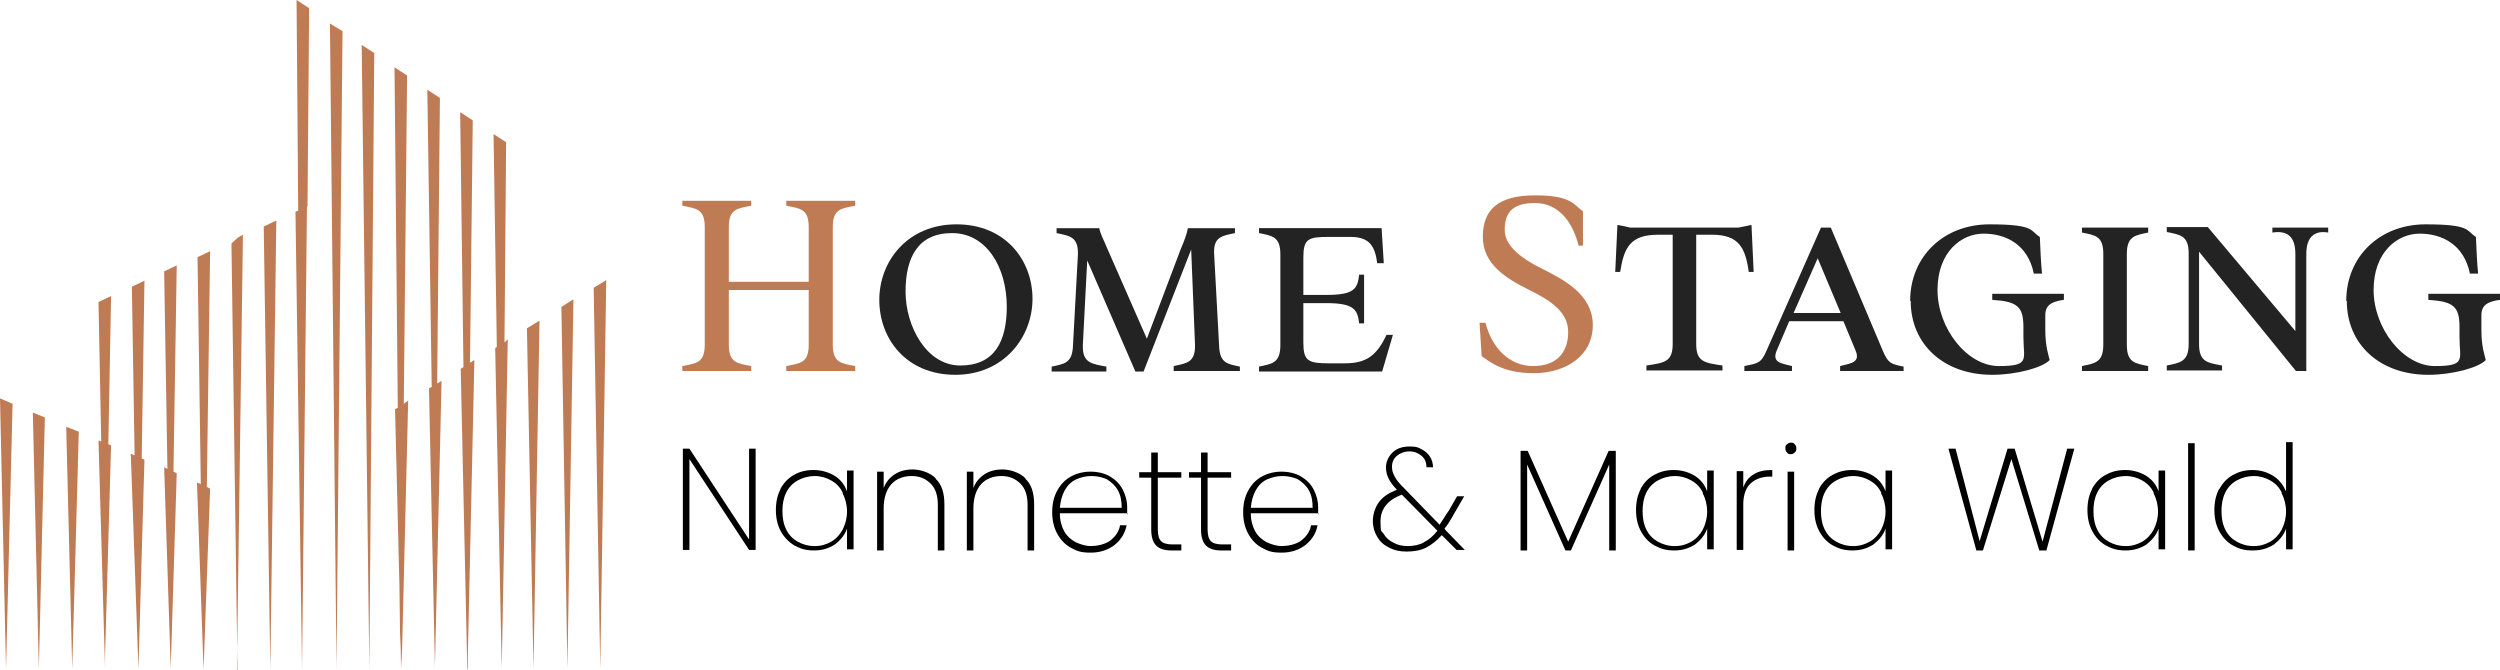 <svg xmlns="http://www.w3.org/2000/svg" id="uuid-8dc9bf36-b05c-4c23-84b4-aabd3663efc0" width="456.9" height="122.5" viewBox="0 0 456.9 122.5"><defs><style>      .st0 {        fill-rule: evenodd;      }      .st0, .st1 {        fill: #bf7b54;      }      .st2 {        fill: #232323;      }    </style></defs><path class="st0" d="M109.7,122.3l-1.2-69.7,2.3-1.4-1.1,71.1h0ZM92.2,62.6l.3-36.6-2.3-1.5.6,38.9-.3.2,1.2,58.6,1.1-60.2-.6.6h0ZM56.2,37.7l.3-36.2L54.2,0l.3,38.5-.5.2,1.2,83.7.9-84.8v.2h0ZM61.5,122.3l1.1-116.6-2.3-1.4,1.2,118h0ZM67.5,122.3l.9-112.6-2.3-1.5,1.4,114.2h0ZM73.2,122.3v-6.6l.2,6.6,1.2-49.1-.8.6.6-60-2.3-1.5.6,62.2-.5.3.8,32.2.2,15.4h0ZM79.5,122.3v-.9l1.2-51.8-.8.5.5-52.2-2.3-1.5.8,54.3-.5.3,1.1,51.4v-.3.3h0ZM85.5,122.3v-2.5l1.2-54-.8.5.5-44.3-2.3-1.5.6,46.6-.5.3,1.2,54.9v-.9.9h0ZM49.4,122.5l-1.2-81.1,2.3-1.1-1.1,82.2h0ZM19.2,122.3v-.6.6l-1.2-41.8.5.2-.5-25.5,2.3-1.1-.5,27.1.5.2-1.1,38.5v2.6h0ZM24.6,83.2l-.5-30.8,2.3-1.1-.5,32.5.5.2-1.1,38.3-1.4-39.4.6.3h0ZM30.6,85.8l-.6-36.2,2.3-1.1-.6,37.7.6.3-1.1,35.7-1.2-36.8.6.3h0ZM36.7,88.5l-.6-41.5,2.3-1.1-.6,43.1.6.3-1.2,33.1-1.2-34.2.8.3h0ZM43.4,122.5l-1.1-78,1.2-1.1.9-.5-1.1,79.5h0ZM1.1,122.3l1.2-48.5L0,72.8l1.1,49.5h0ZM103.7,122.3l-1.1-66.2,2.2-1.4-1.1,67.5h0ZM7.1,122.3l1.1-46-2.2-.9,1.1,46.9h0ZM97.5,122.3l-1.2-62.3,2.3-1.4-1.1,63.7h0ZM13.2,122.3l1.2-43.4-2.3-.9,1.1,44.3h0Z"></path><g><path d="M138.1,100.5h-1.2l-10.9-16.6v16.6h-1.2v-18.5h1.2l10.9,16.6v-16.6h1.2v18.5Z"></path><path d="M142.6,89.4c.6-1.1,1.4-2,2.5-2.6,1-.6,2.2-.9,3.6-.9s2.8.4,3.9,1.1c1.1.7,1.8,1.7,2.2,2.8v-3.8h1.2v14.4h-1.2v-3.8c-.4,1.2-1.2,2.1-2.2,2.9-1.1.7-2.3,1.1-3.8,1.1s-2.5-.3-3.6-.9c-1-.6-1.9-1.5-2.5-2.6-.6-1.1-.9-2.4-.9-3.9s.3-2.8.9-3.9ZM154,90c-.5-1-1.2-1.7-2.1-2.2-.9-.5-1.9-.8-3-.8s-2.2.3-3.1.8c-.9.5-1.6,1.2-2.1,2.2s-.7,2.1-.7,3.4.2,2.4.7,3.4,1.2,1.7,2.1,2.2c.9.5,1.9.8,3.1.8s2.1-.3,3-.8c.9-.5,1.6-1.3,2.1-2.2.5-1,.8-2.1.8-3.3s-.3-2.4-.8-3.3Z"></path><path d="M171,87.5c1.1,1,1.6,2.6,1.6,4.7v8.4h-1.2v-8.3c0-1.7-.4-3-1.3-3.9-.9-.9-2-1.4-3.5-1.4s-2.8.5-3.7,1.5c-.9,1-1.4,2.5-1.4,4.4v7.7h-1.2v-14.4h1.2v3c.4-1.1,1.1-1.9,2-2.5s2-.9,3.3-.9,3.1.5,4.2,1.6Z"></path><path d="M187.4,87.5c1.1,1,1.6,2.6,1.6,4.7v8.4h-1.2v-8.3c0-1.7-.4-3-1.3-3.9-.9-.9-2-1.4-3.5-1.4s-2.8.5-3.7,1.5c-.9,1-1.4,2.5-1.4,4.4v7.7h-1.2v-14.4h1.2v3c.4-1.1,1.1-1.9,2-2.5s2-.9,3.3-.9,3.1.5,4.2,1.6Z"></path><path d="M206.1,93.8h-12.4c0,1.3.3,2.4.8,3.3.5.9,1.2,1.5,2.1,2,.9.4,1.8.7,2.8.7s2.6-.3,3.5-1,1.6-1.6,1.8-2.8h1.2c-.3,1.5-1,2.6-2.2,3.6-1.2.9-2.6,1.4-4.4,1.4s-2.5-.3-3.6-.9c-1.1-.6-1.9-1.5-2.5-2.6-.6-1.1-.9-2.4-.9-3.9s.3-2.8.9-3.9c.6-1.1,1.4-2,2.5-2.6,1.1-.6,2.3-.9,3.6-.9s2.6.3,3.6.9c1,.6,1.8,1.4,2.3,2.4s.8,2,.8,3.2,0,1.1,0,1.4ZM204.3,89.6c-.5-.9-1.2-1.5-2-2-.9-.4-1.8-.6-2.8-.6s-1.9.2-2.8.6c-.9.4-1.6,1.1-2.1,2-.5.9-.8,2-.9,3.2h11.3c0-1.3-.2-2.3-.7-3.2Z"></path><path d="M211.6,87.2v9.5c0,1.1.2,1.8.6,2.2.4.4,1.1.6,2.1.6h1.6v1.1h-1.8c-1.3,0-2.2-.3-2.8-.9-.6-.6-.9-1.6-.9-2.9v-9.5h-2.2v-1h2.2v-3.6h1.2v3.6h4.3v1h-4.3Z"></path><path d="M220.7,87.2v9.5c0,1.1.2,1.8.6,2.2.4.4,1.1.6,2.1.6h1.6v1.1h-1.8c-1.3,0-2.2-.3-2.8-.9-.6-.6-.9-1.6-.9-2.9v-9.5h-2.2v-1h2.2v-3.6h1.2v3.6h4.3v1h-4.3Z"></path><path d="M241,93.8h-12.4c0,1.3.3,2.4.8,3.3.5.9,1.2,1.5,2.1,2,.9.4,1.8.7,2.8.7s2.6-.3,3.5-1,1.6-1.6,1.8-2.8h1.2c-.3,1.5-1,2.6-2.2,3.6-1.2.9-2.6,1.4-4.4,1.4s-2.5-.3-3.6-.9c-1.1-.6-1.9-1.5-2.5-2.6-.6-1.1-.9-2.4-.9-3.9s.3-2.8.9-3.9c.6-1.1,1.4-2,2.5-2.6,1.1-.6,2.3-.9,3.6-.9s2.6.3,3.6.9c1,.6,1.8,1.4,2.3,2.4s.8,2,.8,3.2,0,1.1,0,1.4ZM239.2,89.6c-.5-.9-1.2-1.5-2-2-.9-.4-1.8-.6-2.8-.6s-1.9.2-2.8.6c-.9.4-1.6,1.1-2.1,2-.5.9-.8,2-.9,3.2h11.3c0-1.3-.2-2.3-.7-3.2Z"></path><path d="M264.2,96.9l3.5,3.6h-1.5l-2.7-2.7c-.9,1-1.9,1.8-2.9,2.3-1,.5-2.2.7-3.5.7s-2.2-.2-3.2-.7-1.7-1.1-2.2-2c-.5-.8-.8-1.8-.8-2.9s.4-2.5,1.1-3.4c.7-1,1.8-1.7,3.3-2.3-.7-.7-1.2-1.4-1.5-2-.3-.6-.5-1.3-.5-2,0-1.1.4-2,1.2-2.8s1.9-1.1,3.2-1.1,1.5.2,2.1.5,1.2.8,1.5,1.3c.4.6.6,1.3.6,2h-1.2c0-.9-.3-1.6-.9-2.1-.6-.5-1.3-.8-2.2-.8s-1.7.3-2.3.8c-.6.5-.9,1.2-.9,2s.2,1.2.5,1.8c.3.6.8,1.2,1.5,1.9l6.7,6.9c.5-.7,1-1.6,1.7-2.6l1.5-2.6h1.3l-1.8,3.1c-.6,1.1-1.2,2.1-1.8,2.8ZM260.2,99.1c.9-.4,1.7-1.1,2.5-2.1l-6.5-6.6h0c-2.6,1-3.9,2.6-3.9,4.9s.2,1.6.6,2.3,1,1.2,1.8,1.6c.7.4,1.6.6,2.6.6s2.1-.2,3-.7Z"></path><path d="M295.3,82.4v18.2h-1.2v-15.7l-7,15.7h-1l-7-15.7v15.7h-1.2v-18.2h1.3l7.4,16.6,7.4-16.6h1.2Z"></path><path d="M299.8,89.4c.6-1.1,1.4-2,2.5-2.6s2.2-.9,3.6-.9,2.8.4,3.9,1.1c1.1.7,1.8,1.7,2.2,2.8v-3.8h1.2v14.4h-1.2v-3.8c-.4,1.2-1.2,2.1-2.2,2.9-1.1.7-2.3,1.1-3.8,1.1s-2.5-.3-3.6-.9-1.9-1.5-2.5-2.6c-.6-1.1-.9-2.4-.9-3.9s.3-2.8.9-3.9ZM311.2,90c-.5-1-1.2-1.7-2.1-2.2-.9-.5-1.9-.8-3-.8s-2.2.3-3.1.8c-.9.5-1.6,1.2-2.1,2.2-.5,1-.7,2.1-.7,3.4s.2,2.4.7,3.4c.5,1,1.2,1.7,2.1,2.2.9.5,1.9.8,3.1.8s2.1-.3,3-.8c.9-.5,1.6-1.3,2.1-2.2.5-1,.8-2.1.8-3.3s-.3-2.4-.8-3.3Z"></path><path d="M320.5,86.7c.9-.6,2-.8,3.4-.8v1.2h-.4c-1.4,0-2.6.4-3.5,1.2-.9.8-1.4,2.1-1.4,3.9v8.3h-1.2v-14.4h1.2v3c.4-1.1,1-1.9,1.9-2.4Z"></path><path d="M326.6,82.7c-.2-.2-.3-.4-.3-.8s0-.5.3-.7c.2-.2.4-.3.7-.3s.5,0,.7.3c.2.2.3.4.3.7s0,.6-.3.8c-.2.2-.4.3-.7.3s-.5,0-.7-.3ZM327.9,86.2v14.4h-1.2v-14.4h1.2Z"></path><path d="M332.4,89.4c.6-1.1,1.4-2,2.5-2.6s2.2-.9,3.6-.9,2.8.4,3.9,1.1c1.1.7,1.8,1.7,2.2,2.8v-3.8h1.2v14.4h-1.2v-3.8c-.4,1.2-1.2,2.1-2.2,2.9-1.1.7-2.3,1.1-3.8,1.1s-2.5-.3-3.6-.9-1.9-1.5-2.5-2.6c-.6-1.1-.9-2.4-.9-3.9s.3-2.8.9-3.9ZM343.8,90c-.5-1-1.2-1.7-2.1-2.2-.9-.5-1.9-.8-3-.8s-2.2.3-3.1.8c-.9.5-1.6,1.2-2.1,2.2-.5,1-.7,2.1-.7,3.4s.2,2.4.7,3.4c.5,1,1.2,1.7,2.1,2.2.9.5,1.9.8,3.1.8s2.1-.3,3-.8c.9-.5,1.6-1.3,2.1-2.2.5-1,.8-2.1.8-3.3s-.3-2.4-.8-3.3Z"></path><path d="M379.1,82l-5.1,18.6h-1.3l-5.1-16.7-5.2,16.7h-1.2l-5.1-18.6h1.3l4.4,16.9,5.1-16.9h1.3l5.1,17,4.5-17h1.3Z"></path><path d="M382.3,89.4c.6-1.1,1.4-2,2.5-2.6s2.2-.9,3.6-.9,2.8.4,3.9,1.1c1.1.7,1.8,1.7,2.2,2.8v-3.8h1.2v14.4h-1.2v-3.8c-.4,1.2-1.2,2.1-2.2,2.9-1.1.7-2.3,1.1-3.8,1.1s-2.5-.3-3.6-.9-1.9-1.5-2.5-2.6c-.6-1.1-.9-2.4-.9-3.9s.3-2.8.9-3.9ZM393.6,90c-.5-1-1.2-1.7-2.1-2.2-.9-.5-1.9-.8-3-.8s-2.2.3-3.1.8c-.9.5-1.6,1.2-2.1,2.2-.5,1-.7,2.1-.7,3.4s.2,2.4.7,3.4c.5,1,1.2,1.7,2.1,2.2.9.5,1.9.8,3.1.8s2.1-.3,3-.8c.9-.5,1.6-1.3,2.1-2.2.5-1,.8-2.1.8-3.3s-.3-2.4-.8-3.3Z"></path><path d="M401.1,81v19.6h-1.2v-19.6h1.2Z"></path><path d="M405.6,89.4c.6-1.1,1.4-2,2.5-2.6s2.2-.9,3.6-.9,2.7.4,3.8,1.1c1.1.7,1.8,1.7,2.3,2.8v-9h1.2v19.6h-1.2v-3.8c-.4,1.2-1.2,2.1-2.2,2.9-1.1.7-2.3,1.1-3.9,1.1s-2.5-.3-3.6-.9-1.9-1.5-2.5-2.6c-.6-1.1-.9-2.4-.9-3.9s.3-2.8.9-3.9ZM417,90c-.5-1-1.2-1.7-2.1-2.2-.9-.5-1.9-.8-3-.8s-2.2.3-3.1.8c-.9.5-1.6,1.2-2.1,2.2-.5,1-.7,2.1-.7,3.4s.2,2.4.7,3.4c.5,1,1.2,1.7,2.1,2.2.9.5,1.9.8,3.1.8s2.1-.3,3-.8c.9-.5,1.6-1.3,2.1-2.2.5-1,.8-2.1.8-3.3s-.3-2.4-.8-3.3Z"></path></g><path class="st1" d="M152.2,41.5v21.5c0,3.3,1.5,3.4,4.1,3.9v.9h-12.6v-.9c2.6-.5,4.1-.6,4.1-3.9v-10h-14.6v10c0,3.3,1.5,3.4,4.1,3.9v.9h-12.6v-.9c2.6-.5,4.1-.6,4.1-3.9v-21.5c0-3.3-1.5-3.4-4.1-3.9v-.9h12.6v.9c-2.6.5-4.1.6-4.1,3.9v10h14.6v-10c0-3.3-1.5-3.4-4.1-3.9v-.9h12.6v.9c-2.6.5-4.1.6-4.1,3.9h0Z"></path><path class="st2" d="M160.7,54.8c0-7,5.1-13.8,14.1-13.8s13.9,6.6,13.9,13.6-5.2,13.9-14.1,13.9-13.9-6.5-13.9-13.7h0ZM184,56.1c0-7.4-3.8-13.5-10-13.5s-8.5,4.4-8.5,10.7,3.8,13.5,10,13.5,8.5-4.3,8.5-10.8h0Z"></path><path class="st2" d="M226.6,66.9v.9h-12.1v-.9c2.3-.5,4-.6,3.9-3.9l-.7-17.4-8.7,22.3h-1.5l-8.8-20.3-.8,15.5c-.1,3.3,1.7,3.4,4.3,3.9v.9h-10v-.9c2.3-.5,3.8-.6,3.9-3.9l.9-16.6c.1-3.3-1.6-3.4-3.9-3.9v-.9h7.8c.2,1.1.9,2.3,1.5,3.8l7.2,16.4,6.2-16.4c.6-1.4,1.1-2.7,1.3-3.8h8.6v.9c-2.3.5-4,.6-3.8,3.9l.9,16.6c.1,3.3,1.5,3.4,3.8,3.9h0Z"></path><path class="st2" d="M254.6,61.1l-2,6.8h-22.5v-.9c2.3-.5,3.9-.6,3.9-3.9v-16.6c0-3.3-1.5-3.4-3.9-3.9v-.9h22.4l.4,6.4h-1.2c-.4-3-1.3-4.8-4.9-4.8h-3.9c-3.8,0-4.7.3-4.7,3.8v6.8h4.2c5.1,0,5.7-1.1,6-3.7h.9v8.9h-.9c-.3-2.5-.9-3.7-6-3.7h-4.2v7.2c0,3.4.9,3.8,4.7,3.8h2.9c3.9,0,5.8-1.4,7.6-5.2h1.2Z"></path><path class="st1" d="M270.8,65.3l-.4-6.3h1.1c1.1,4.5,4.3,7.9,8.7,7.9s6.4-2.6,6.4-6.2-3-5.7-7.3-7.8c-4-2-8.3-4.6-8.3-9.6s2.8-7.6,9.6-7.6,7.1,1.9,8.7,2.9v6.3c.1,0-.8,0-.8,0-1-4.1-3.5-7.8-8-7.8s-5.5,2.2-5.5,4.9,2.5,5,7,7.2c3.5,1.8,9.1,4.5,9.1,10.2s-5,8.8-10.8,8.8-8.1-2.2-9.5-3.1Z"></path><path class="st2" d="M320.5,49.7h-.9c-.6-4.4-1.8-6.8-6.7-6.8h-2.9v20c0,3.3,1.6,3.4,4.8,3.9v.9h-13.9v-.9c3.2-.5,4.8-.6,4.8-3.9v-20h-2.7c-5,0-6.2,2.3-6.9,6.8h-.9l.4-8.6,2.4.5h19.7l2.4-.5.4,8.6h0Z"></path><path class="st2" d="M347.9,66.9v.9h-11.6v-.9c1.9-.5,3.8-.6,2.8-2.9l-2.2-5.3h-9.9l-2.3,5.4c-.9,2.2.9,2.3,2.8,2.8v.9h-8.7v-.9c2.3-.5,3-.4,4-2.7l10-22.6h1.8l9.5,22.5c1,2.3,1.4,2.4,3.8,2.9h0ZM336.4,57.2l-4.2-10-4.4,10h8.6Z"></path><path class="st2" d="M349.1,55c0-8.1,6.1-14,14.5-14s7.4,1.2,9.2,2.3c.1,2.4.2,4.7.4,6.7h-1.5c-1.1-5.4-5.2-7.3-9.2-7.3s-8.4,3.3-8.4,10.3,5.4,13.9,11.2,13.9,4.5-1.2,4.5-5.3v-1.8c0-3.8-1.1-4.7-5.7-5v-1.1h13.1v1.1c-2.3.3-3.4,1-3.4,2.8v2.7c0,3.1.6,4.6.8,5.5-1.3,1.4-6.1,2.7-10.5,2.7-8.9,0-14.9-5.6-14.9-13.5h0Z"></path><path class="st2" d="M380.5,66.9c2.3-.5,3.9-.6,3.9-3.9v-16.6c0-3.3-1.5-3.4-3.9-3.9v-.9h12.1v.9c-2.3.5-3.9.6-3.9,3.9v16.6c0,3.3,1.5,3.4,3.9,3.9v.9h-12.1v-.9Z"></path><path class="st2" d="M425.5,41.6v.9c-2.3-.4-4,.6-4,3.9v21.4h-1.9l-17.7-21.8v16.9c0,3.3,1.6,3.4,4.2,3.9v.9h-10.1v-.9c2.3-.5,4-.6,4-3.9v-16.6c0-3.3-1.6-3.4-4-3.9v-.9h7.5l16,19v-14.1c0-3.3-1.6-4.3-4.2-3.9v-.9h10.1Z"></path><path class="st2" d="M428.8,55c0-8.1,6.1-14,14.5-14s7.4,1.2,9.2,2.3c.1,2.4.2,4.7.4,6.7h-1.5c-1.1-5.4-5.2-7.3-9.2-7.3s-8.4,3.3-8.4,10.3,5.4,13.9,11.2,13.9,4.5-1.2,4.5-5.3v-1.8c0-3.8-1.1-4.7-5.7-5v-1.1h13.1v1.1c-2.3.3-3.4,1-3.4,2.8v2.7c0,3.1.6,4.6.8,5.5-1.3,1.4-6.1,2.7-10.5,2.7-8.9,0-14.9-5.6-14.9-13.5h0Z"></path></svg>